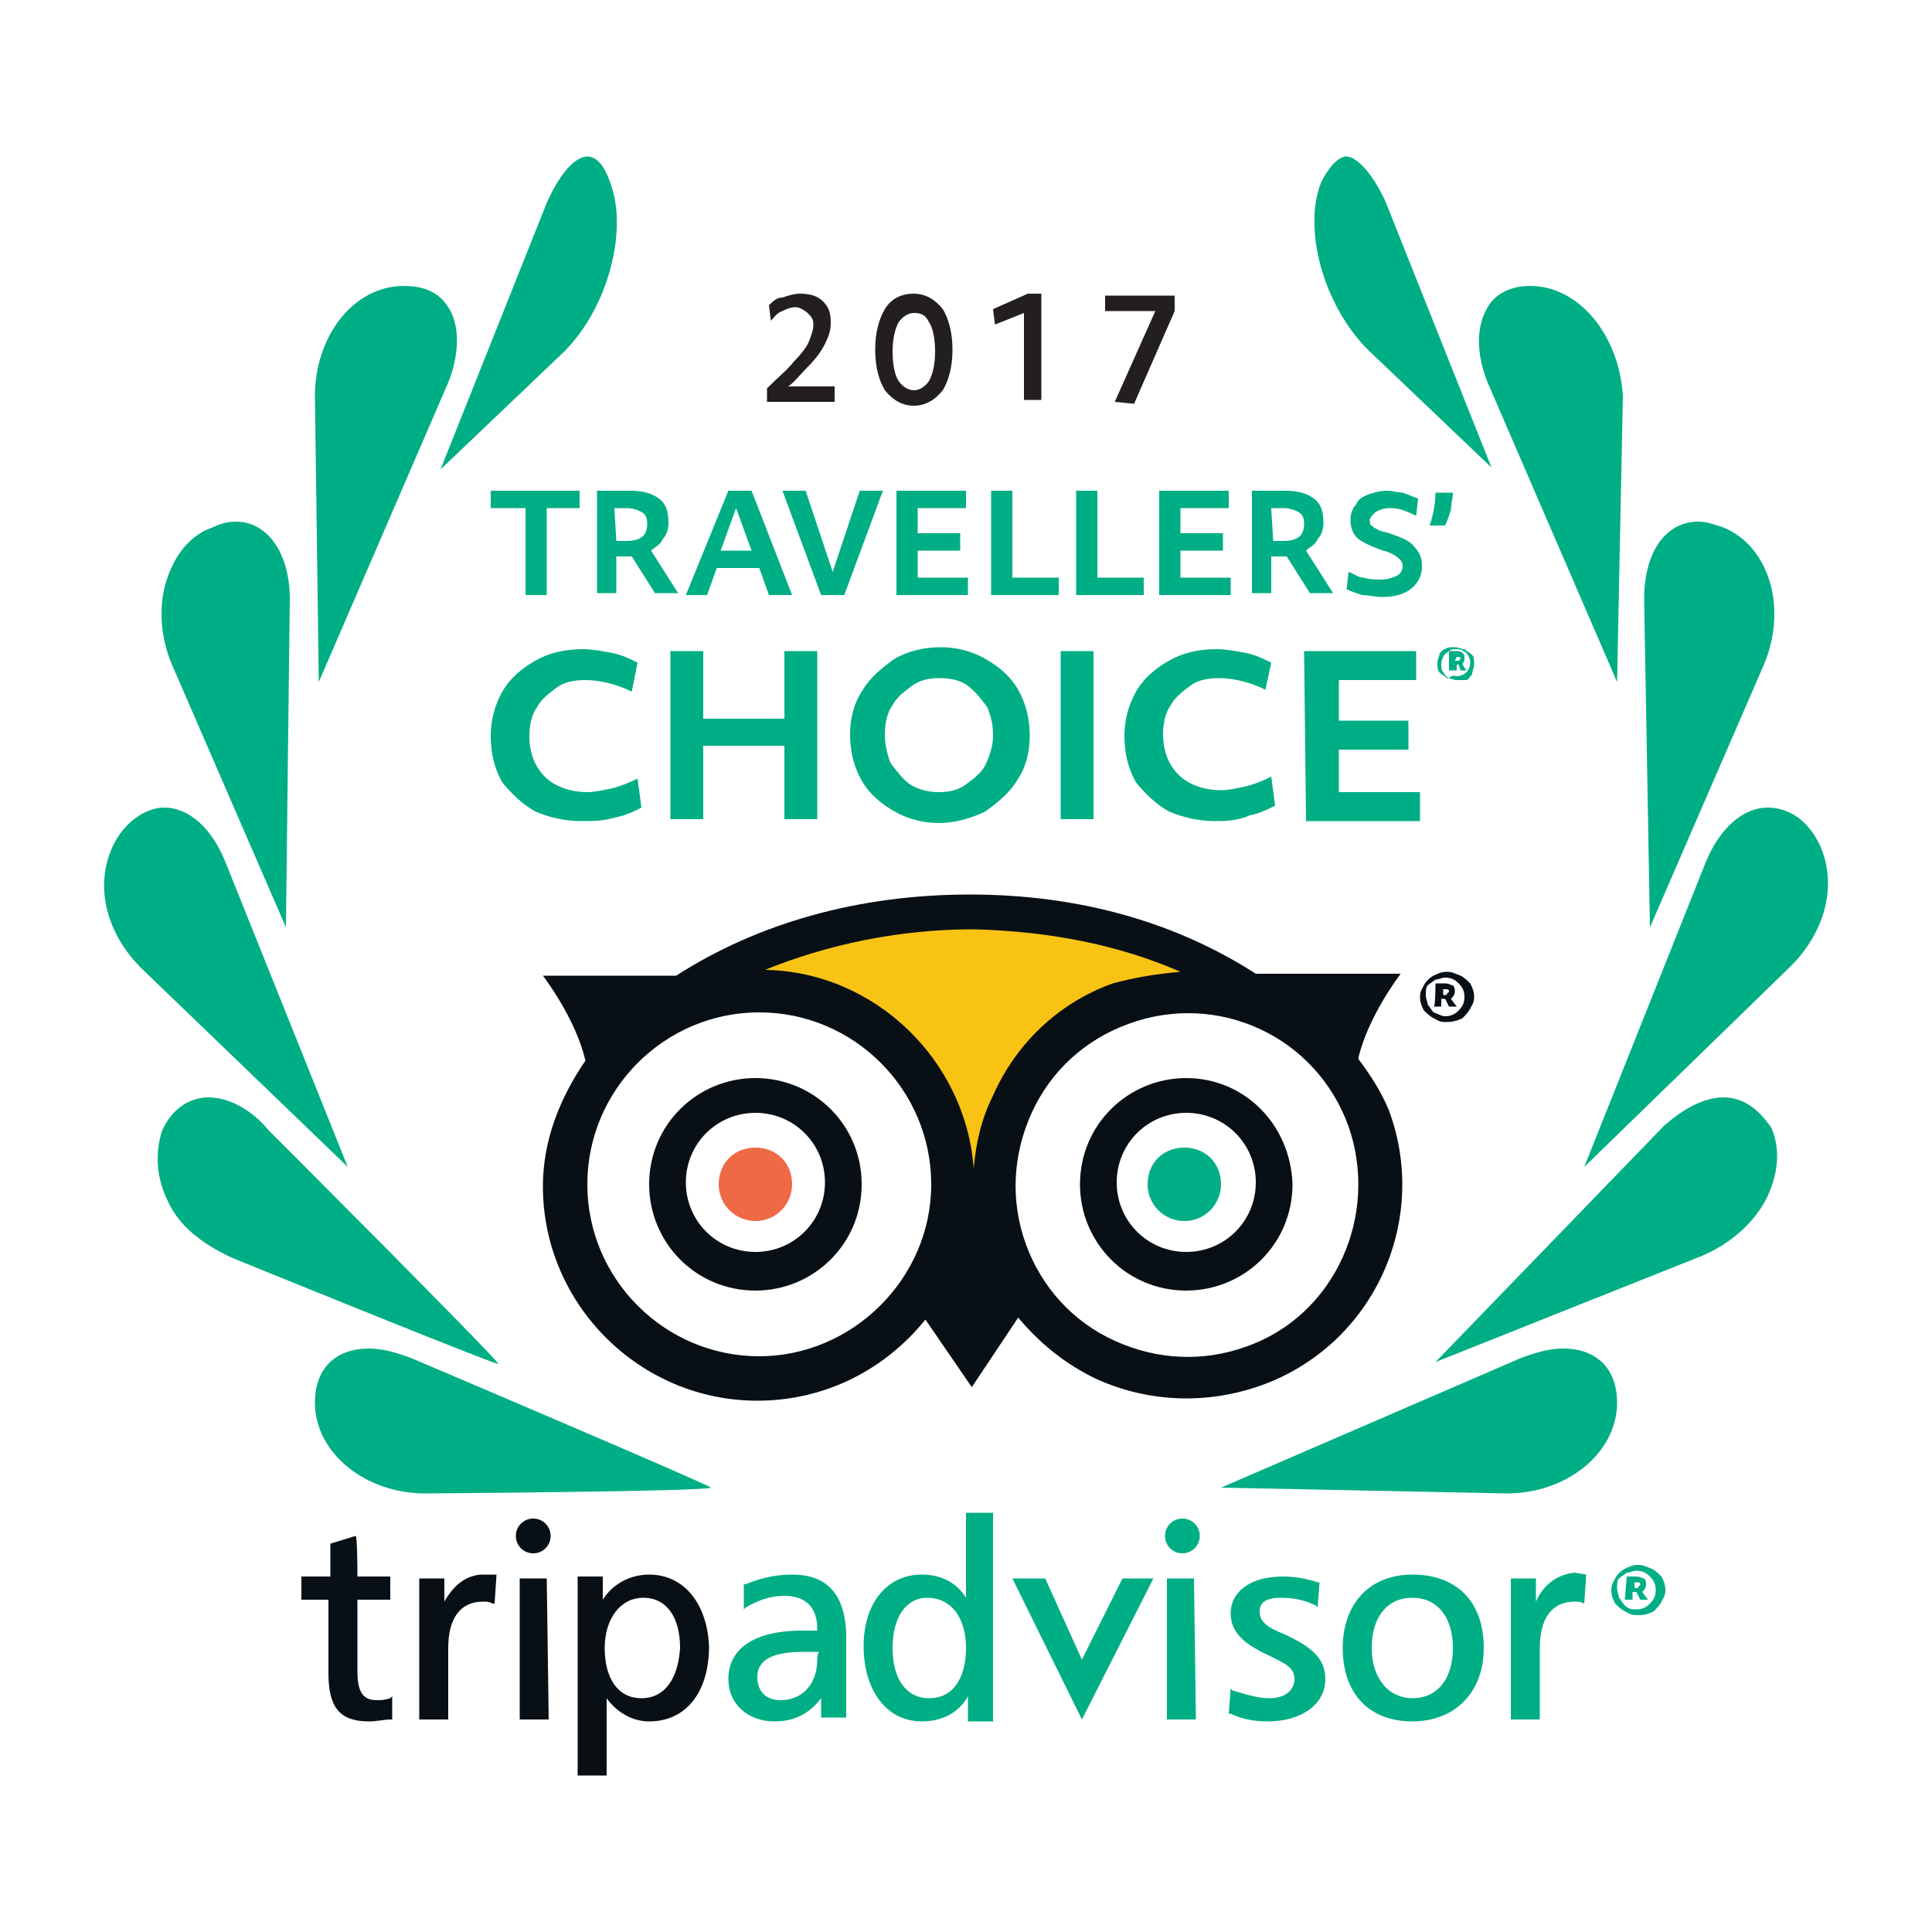 <?xml version="1.0" encoding="utf-8"?>
<!-- Generator: Adobe Illustrator 22.1.0, SVG Export Plug-In . SVG Version: 6.00 Build 0)  -->
<svg version="1.1" id="Layer_1" xmlns="http://www.w3.org/2000/svg" xmlns:xlink="http://www.w3.org/1999/xlink" x="0px" y="0px"
	 viewBox="0 0 100 100" style="enable-background:new 0 0 100 100;" xml:space="preserve">
<style type="text/css">
	.st0{fill:#FFFFFF;}
	.st1{fill:#00AE85;}
	.st2{fill:#091015;}
	.st3{fill:#F9C314;}
	.st4{fill:#EE6945;}
	.st5{fill:#231F20;}
</style>
<rect class="st0" width="100" height="100"/>
<g>
	<g>
		<g>
			<g>
				<path class="st1" d="M19.1,69.8c-1.7,0-2.8,1-2.8,2.8c0,2.6,2.6,4.7,5.7,4.7c0,0,14.6-0.1,14.8-0.3c-0.2-0.2-15.5-6.7-15.5-6.7
					C20.5,70,19.8,69.8,19.1,69.8z"/>
				<path class="st1" d="M20.9,14.8c-2.6,0-4.6,2.6-4.6,5.7l0.2,14.8l6.7-15.5c0.6-1.5,0.6-3,0-3.9C22.7,15.1,21.9,14.8,20.9,14.8z"
					/>
				<path class="st1" d="M91.5,41.8c-1.3,0-2.5,1.1-3.2,2.8L82,60.4L92.7,50c1.1-1.1,1.8-2.5,1.9-3.9c0.1-1.3-0.3-2.6-1.2-3.5
					C92.9,42.1,92.2,41.8,91.5,41.8z"/>
				<path class="st1" d="M8.5,41.8c-0.6,0-1.3,0.3-1.9,0.9c-0.8,0.8-1.3,2.1-1.2,3.5c0.1,1.4,0.8,2.8,1.9,3.9L18,60.4l-6.3-15.7
					C11,42.9,9.8,41.8,8.5,41.8z"/>
				<path class="st1" d="M63.2,77l14.8,0.3c3.1,0,5.7-2.1,5.7-4.7c0-1.7-1-2.8-2.8-2.8c-0.7,0-1.4,0.2-2.2,0.5L63.2,77z"/>
				<path class="st1" d="M79.2,14.8c-1,0-1.8,0.4-2.2,1.1c-0.6,1-0.6,2.4,0,3.9l6.7,15.5l0.3-14.8C83.8,17.3,81.7,14.8,79.2,14.8z"
					/>
				<path class="st1" d="M10.8,56.8c-1,0-1.9,0.6-2.4,1.7C8,59.7,8.1,61,8.7,62.2c0.6,1.3,1.8,2.2,3.3,2.9c0,0,13.5,5.5,13.8,5.5
					c-0.1-0.3-11.9-12.1-11.9-12.1C13,57.4,11.8,56.8,10.8,56.8z"/>
				<path class="st1" d="M89.2,56.8c-1,0-2.1,0.6-3.1,1.5L74.3,70.5L88.1,65c1.4-0.6,2.6-1.6,3.3-2.9c0.6-1.2,0.8-2.5,0.3-3.7
					C91.1,57.5,90.3,56.8,89.2,56.8z"/>
				<path class="st1" d="M69.7,8.1c-0.4,0-0.9,0.5-1.3,1.3c-1,2.4,0.1,6.4,2.4,8.7l6.4,6.1l-5.5-13.8C70.9,8.7,70.1,8.1,69.7,8.1z"
					/>
				<path class="st1" d="M30.4,8.1c-0.5,0-1.3,0.6-2.1,2.4l-5.5,13.8l6.4-6.1c2.3-2.3,3.3-6.3,2.4-8.7C31.3,8.6,30.9,8.1,30.4,8.1z"
					/>
				<path class="st1" d="M12.2,27c-0.4,0-0.8,0.1-1.2,0.3c-1.2,0.4-2,1.5-2.4,2.8c-0.4,1.3-0.3,2.9,0.3,4.3L14.8,48L15,31
					C15,28.7,13.9,27,12.2,27z"/>
				<path class="st1" d="M87.9,27c-1.7,0-2.8,1.6-2.8,4L85.4,48l5.9-13.6c0.6-1.4,0.7-3,0.3-4.3c-0.4-1.3-1.2-2.3-2.4-2.8
					C88.6,27.1,88.3,27,87.9,27z"/>
			</g>
			<g>
				<g>
					<path class="st1" d="M60.3,79.5c0,0.5,0.4,0.9,0.9,0.9c0.5,0,0.9-0.4,0.9-0.9s-0.4-0.9-0.9-0.9C60.7,78.6,60.3,79,60.3,79.5z"
						/>
				</g>
			</g>
			<g>
				<g>
					<g>
						<g>
							<path class="st2" d="M18.4,79.5l-1.3,0.4c0,0,0,1.6,0,1.7c-0.1,0-1.5,0-1.5,0v1.2c0,0,1.3,0,1.4,0c0,0.1,0,3.8,0,3.8
								c0,1.8,0.6,2.5,2.1,2.5c0.4,0,0.8-0.1,1.1-0.1h0.1v-1.2l-0.1,0.1c-0.3,0.1-0.5,0.1-0.7,0.1c-0.7,0-1-0.4-1-1.5
								c0,0,0-3.5,0-3.7c0.1,0,1.7,0,1.7,0v-1.2c0,0-1.5,0-1.7,0C18.5,81.5,18.5,79.4,18.4,79.5L18.4,79.5z"/>
						</g>
					</g>
					<g>
						<g>
							<path class="st2" d="M23,82.9c0-0.4,0-1.2,0-1.2h-1.3V89h1.5v-3.7c0-1.5,0.6-2.4,1.8-2.4c0.2,0,0.3,0,0.5,0.1h0.1l0.1-1.5
								L25,81.5C24.2,81.5,23.5,82,23,82.9z"/>
						</g>
					</g>
					<g>
						<g>
							<g>
								<path class="st2" d="M33.6,81.5c-1,0-1.9,0.5-2.4,1.3c0-0.3,0-1.2,0-1.2h-1.3v10.3h1.5c0,0,0-3.6,0-4
									c0.5,0.7,1.3,1.2,2.2,1.2c1.9,0,3.1-1.5,3.1-3.9C36.6,83,35.4,81.5,33.6,81.5z M33.2,87.9c-1.2,0-1.9-1-1.9-2.6
									c0-1.5,0.8-2.6,2-2.6c1.2,0,1.9,1,1.9,2.6C35.1,86.9,34.4,87.9,33.2,87.9z"/>
							</g>
						</g>
					</g>
				</g>
				<g>
					<g>
						<path class="st2" d="M28.3,81.7h-1.4V89h1.5L28.3,81.7L28.3,81.7z"/>
					</g>
				</g>
				<g>
					<g>
						<g>
							<g>
								<path class="st1" d="M41,81.5c-0.9,0-1.7,0.2-2.4,0.5h-0.1v1.3l0.1-0.1c0.7-0.4,1.3-0.6,2-0.6c1.1,0,1.7,0.6,1.7,1.7v0.1
									c-0.1,0-0.8,0-0.8,0c-2.4,0-3.8,0.9-3.8,2.5c0,1.3,1,2.2,2.4,2.2c1,0,1.8-0.4,2.4-1.2c0,0.3,0,1,0,1h1.3v-4.4
									C43.7,82.5,42.8,81.5,41,81.5z M42.3,85.9c0,1.3-0.8,2.1-1.9,2.1c-0.7,0-1.2-0.4-1.2-1.2c0-0.9,0.8-1.3,2.4-1.3
									c0,0,0.6,0,0.8,0C42.3,85.6,42.3,85.9,42.3,85.9z"/>
							</g>
						</g>
					</g>
					<g>
						<g>
							<g>
								<path class="st1" d="M50,78.2c0,0,0,4.1,0,4.5c-0.5-0.8-1.3-1.2-2.3-1.2c-1.8,0-3,1.5-3,3.7c0,2.3,1.2,3.9,3,3.9
									c1,0,1.9-0.4,2.4-1.3c0,0.4,0,1.3,0,1.3h1.3V78.3H50V78.2z M48.1,87.9c-1.2,0-1.9-1-1.9-2.6s0.7-2.6,1.8-2.6
									c1.2,0,2,1,2,2.6C50,86.9,49.3,87.9,48.1,87.9z"/>
							</g>
						</g>
					</g>
					<g>
						<g>
							<path class="st1" d="M58.1,81.7L56,85.9l-1.9-4.2h-1.7L56,89l3.7-7.3C59.7,81.7,58.1,81.7,58.1,81.7z"/>
						</g>
					</g>
					<g>
						<g>
							<path class="st1" d="M61.8,81.7h-1.4V89h1.5L61.8,81.7C61.9,81.7,61.8,81.7,61.8,81.7z"/>
						</g>
					</g>
					<g>
						<g>
							<path class="st1" d="M63.7,83.5c0,1,0.7,1.6,2,2.2c0.8,0.4,1.3,0.6,1.3,1.2c0,0.6-0.5,1-1.3,1c-0.6,0-1.2-0.2-1.9-0.4
								l-0.1-0.1l-0.1,1.3h0.1c0.6,0.3,1.3,0.4,1.9,0.4c1.8,0,3-0.9,3-2.2c0-1.1-0.8-1.7-2.1-2.3c-1-0.4-1.3-0.7-1.3-1.2
								s0.4-0.7,1.1-0.7c0.6,0,1.2,0.1,1.8,0.4l0.1,0.1l0.1-1.3h-0.1c-0.6-0.2-1.2-0.3-1.8-0.3C64.7,81.6,63.7,82.4,63.7,83.5z"/>
						</g>
					</g>
					<g>
						<g>
							<g>
								<path class="st1" d="M73.1,81.5c-2.2,0-3.6,1.5-3.6,3.8c0,2.4,1.4,3.8,3.6,3.8c2.2,0,3.7-1.5,3.7-3.8
									C76.8,82.9,75.4,81.5,73.1,81.5z M73.1,87.9c-1.2,0-2.1-1-2.1-2.6s0.8-2.6,2.1-2.6c1.3,0,2.1,1,2.1,2.6
									C75.2,86.9,74.4,87.9,73.1,87.9z"/>
							</g>
						</g>
					</g>
					<g>
						<g>
							<path class="st1" d="M79.5,82.9c0-0.4,0-1.2,0-1.2h-1.3V89h1.5v-3.7c0-1.5,0.6-2.4,1.8-2.4c0.2,0,0.3,0,0.5,0.1H82l0.1-1.5
								l-0.6-0.1C80.6,81.5,79.9,82,79.5,82.9z"/>
						</g>
					</g>
				</g>
			</g>
			<g>
				<g>
					<path class="st2" d="M26.7,79.5c0,0.5,0.4,0.9,0.9,0.9c0.5,0,0.9-0.4,0.9-0.9s-0.4-0.9-0.9-0.9S26.7,79,26.7,79.5z"/>
				</g>
			</g>
			<g>
				<g>
					<g>
						<path class="st3" d="M36.4,51.4c4.2-0.5,16-0.9,12.8,16.2l3.7-0.3C51.2,56.8,54.5,51.4,65,50.9C47.6,41.2,37.7,51.3,36.4,51.4
							z"/>
					</g>
				</g>
				<g>
					<g>
						<path class="st0" d="M52.3,64.8c1.9,5.2,7.6,7.8,12.8,5.9c5.2-1.9,7.8-7.6,5.9-12.8s-7.6-7.8-12.8-5.9S50.4,59.7,52.3,64.8z"
							/>
					</g>
				</g>
				<g>
					<g>
						<path class="st0" d="M49.5,61.4c0,5.5-4.5,10-10,10s-10-4.5-10-10s4.5-10,10-10S49.5,55.9,49.5,61.4z"/>
					</g>
				</g>
				<g>
					<g>
						<path class="st4" d="M41,61.3c0,1-0.8,1.9-1.9,1.9c-1,0-1.9-0.8-1.9-1.9s0.8-1.9,1.9-1.9S41,60.2,41,61.3z"/>
					</g>
				</g>
				<g>
					<g>
						<path class="st1" d="M63.2,61.3c0,1-0.8,1.9-1.9,1.9c-1,0-1.9-0.8-1.9-1.9s0.8-1.9,1.9-1.9C62.4,59.4,63.2,60.2,63.2,61.3z"/>
					</g>
				</g>
				<g>
					<g>
						<g>
							<path class="st2" d="M70.3,54.8c0.5-2.2,2.2-4.4,2.2-4.4H65c-4.2-2.7-9.2-4.1-14.8-4.1c-5.8,0-11,1.5-15.2,4.2h-6.9
								c0,0,1.7,2.2,2.2,4.4c-1.3,1.9-2.2,4.1-2.2,6.5c0,6.1,5,11.1,11.1,11.1c3.5,0,6.6-1.6,8.7-4.2l2.4,3.5l2.4-3.6
								c1.1,1.3,2.4,2.4,4.1,3.2c2.7,1.2,5.7,1.3,8.5,0.3c5.8-2.1,8.7-8.5,6.6-14.2C71.5,56.5,70.9,55.6,70.3,54.8z M61.1,50.3
								c-1.2,0.1-2.4,0.3-3.5,0.6c-2.8,1-5,3.1-6.2,5.8c-0.6,1.2-0.9,2.5-1,3.8c-0.4-5.6-5.1-10.2-10.8-10.3
								c3.2-1.3,6.9-2.1,10.8-2.1C54.3,48.2,57.9,48.9,61.1,50.3z M39.3,70.2c-4.9,0-8.9-4-8.9-8.9s4-8.9,8.9-8.9s8.9,4,8.9,8.9
								S44.1,70.2,39.3,70.2z M64.5,69.7c-2.2,0.8-4.6,0.7-6.8-0.3c-2.2-1-3.8-2.8-4.6-5l0,0c-0.8-2.2-0.7-4.6,0.3-6.8
								s2.8-3.8,5-4.6c4.6-1.7,9.7,0.6,11.4,5.3C71.4,62.9,69.1,68.1,64.5,69.7z"/>
						</g>
					</g>
					<g>
						<g>
							<path class="st2" d="M39.1,55.8c-3,0-5.5,2.4-5.5,5.5c0,3,2.4,5.5,5.5,5.5c3,0,5.5-2.4,5.5-5.5
								C44.6,58.2,42.1,55.8,39.1,55.8z M39.1,64.8c-2,0-3.6-1.6-3.6-3.6s1.6-3.6,3.6-3.6s3.6,1.6,3.6,3.6S41.1,64.8,39.1,64.8z"/>
						</g>
					</g>
					<g>
						<g>
							<path class="st2" d="M61.4,55.8c-3,0-5.5,2.4-5.5,5.5c0,3,2.4,5.5,5.5,5.5c3,0,5.5-2.4,5.5-5.5
								C66.8,58.2,64.4,55.8,61.4,55.8z M61.4,64.8c-2,0-3.6-1.6-3.6-3.6s1.6-3.6,3.6-3.6c2,0,3.6,1.6,3.6,3.6
								C65,63.2,63.4,64.8,61.4,64.8z"/>
						</g>
					</g>
				</g>
			</g>
		</g>
	</g>
	<g>
		<path class="st5" d="M39.7,20.8v-0.7c0.6-0.6,1.1-1,1.4-1.4c0.4-0.4,0.7-0.8,0.8-1.1c0.1-0.3,0.2-0.5,0.2-0.8s-0.1-0.4-0.3-0.6
			c-0.1-0.1-0.4-0.3-0.6-0.3c-0.3,0-0.5,0.1-0.7,0.2c-0.3,0.1-0.4,0.3-0.6,0.5l-0.1-0.8c0.2-0.2,0.4-0.4,0.7-0.4
			c0.3-0.1,0.6-0.2,0.9-0.2c0.5,0,0.9,0.1,1.2,0.4c0.3,0.3,0.4,0.6,0.4,1.1c0,0.4-0.1,0.7-0.3,1.1c-0.2,0.4-0.5,0.8-0.9,1.2
			c-0.4,0.4-0.7,0.8-1,1h2.4v0.8C43.2,20.8,39.7,20.8,39.7,20.8z"/>
		<path class="st5" d="M47.3,21c-0.6,0-1.1-0.3-1.5-0.8c-0.3-0.5-0.5-1.2-0.5-2.1c0-0.9,0.2-1.6,0.5-2.1c0.3-0.5,0.8-0.8,1.5-0.8
			c0.6,0,1.1,0.3,1.5,0.8c0.3,0.5,0.5,1.2,0.5,2.1c0,0.9-0.2,1.6-0.5,2.1C48.4,20.7,47.9,21,47.3,21z M47.3,20.2
			c0.3,0,0.6-0.2,0.8-0.5c0.2-0.4,0.3-0.9,0.3-1.5c0-0.6-0.1-1.2-0.3-1.5c-0.2-0.4-0.4-0.5-0.8-0.5c-0.3,0-0.6,0.2-0.8,0.5
			c-0.2,0.4-0.3,0.9-0.3,1.5c0,0.6,0.1,1.2,0.3,1.5C46.7,20,47,20.2,47.3,20.2z"/>
		<path class="st5" d="M53,16.2l-1.5,0.6l-0.1-0.8l1.8-0.8h0.7v5.5H53V16.2z"/>
		<path class="st5" d="M57.7,20.8l2.1-4.7h-2.6v-0.8h3.6v0.8l-2.1,4.8L57.7,20.8z"/>
	</g>
	<g>
		<path class="st1" d="M27.1,26.3h-1.7v-0.9H30v0.9h-1.7v4.5h-1.1V26.3z"/>
		<path class="st1" d="M30.9,25.4h1.7c0.6,0,1.1,0.1,1.5,0.4c0.4,0.3,0.5,0.7,0.5,1.3c0,0.3-0.1,0.6-0.3,0.8
			c-0.1,0.3-0.4,0.4-0.6,0.6l1.4,2.2h-1.2l-1.2-1.9c-0.1,0-0.1,0-0.2,0c-0.1,0-0.1,0-0.1,0h-0.5v1.9h-1
			C30.9,30.8,30.9,25.4,30.9,25.4z M31.9,28h0.5c0.8,0,1.1-0.3,1.1-0.9c0-0.3-0.1-0.5-0.3-0.6s-0.4-0.2-0.8-0.2h-0.6L31.9,28
			L31.9,28z"/>
		<path class="st1" d="M37.7,25.4h1.2l2.1,5.4h-1.2l-0.5-1.4h-2.2l-0.5,1.4h-1.1L37.7,25.4z M38.9,28.5l-0.8-2.2l-0.8,2.2H38.9z"/>
		<path class="st1" d="M40.5,25.4h1.2l1.4,4.2l1.4-4.2h1.2l-2,5.4h-1.2L40.5,25.4z"/>
		<path class="st1" d="M46.5,25.4H50v0.9h-2.5v1.3h2.2v0.9h-2.2v1.4h2.6v0.9h-3.7V25.4z"/>
		<path class="st1" d="M51.3,25.4h1.1v4.5h2.4v0.9h-3.5V25.4z"/>
		<path class="st1" d="M55.7,25.4h1.1v4.5h2.4v0.9h-3.5V25.4z"/>
		<path class="st1" d="M60.1,25.4h3.5v0.9h-2.5v1.3h2.2v0.9h-2.2v1.4h2.6v0.9h-3.7V25.4z"/>
		<path class="st1" d="M64.8,25.4h1.7c0.6,0,1.1,0.1,1.5,0.4c0.4,0.3,0.5,0.7,0.5,1.3c0,0.3-0.1,0.6-0.3,0.8
			c-0.1,0.3-0.4,0.4-0.6,0.6l1.4,2.2h-1.2l-1.2-1.9c-0.1,0-0.1,0-0.2,0c-0.1,0-0.1,0-0.1,0h-0.5v1.9h-1
			C64.8,30.8,64.8,25.4,64.8,25.4z M65.9,28h0.5c0.8,0,1.1-0.3,1.1-0.9c0-0.3-0.1-0.5-0.3-0.6c-0.2-0.1-0.4-0.2-0.8-0.2h-0.6
			L65.9,28L65.9,28z"/>
		<path class="st1" d="M71.5,30.9c-0.3,0-0.7-0.1-1-0.1c-0.3-0.1-0.6-0.2-0.8-0.3l0.1-0.9c0.3,0.1,0.5,0.3,0.8,0.3
			c0.3,0.1,0.6,0.1,0.9,0.1c0.3,0,0.6-0.1,0.8-0.2c0.2-0.1,0.3-0.3,0.3-0.5s-0.1-0.3-0.2-0.4s-0.4-0.3-0.8-0.4
			c-0.6-0.2-1-0.4-1.3-0.6c-0.3-0.3-0.4-0.6-0.4-1c0-0.3,0.1-0.6,0.3-0.8c0.1-0.3,0.4-0.4,0.6-0.5c0.3-0.1,0.6-0.2,1-0.2
			c0.3,0,0.6,0.1,0.8,0.1c0.3,0.1,0.5,0.2,0.8,0.3l-0.1,0.9c-0.2-0.1-0.4-0.2-0.7-0.3c-0.3-0.1-0.5-0.1-0.7-0.1
			c-0.3,0-0.5,0.1-0.7,0.2c-0.1,0.1-0.3,0.3-0.3,0.4c0,0.1,0,0.3,0.1,0.3c0.1,0.1,0.1,0.1,0.3,0.2c0.1,0.1,0.3,0.1,0.6,0.2
			c0.6,0.2,1.1,0.4,1.3,0.7c0.3,0.3,0.4,0.6,0.4,1c0,0.5-0.2,0.9-0.6,1.2C72.6,30.8,72.1,30.9,71.5,30.9z"/>
		<path class="st1" d="M74,27.2c0.2-0.6,0.3-1.2,0.3-1.7h0.9c0,0.3-0.1,0.6-0.1,0.9c-0.1,0.3-0.2,0.6-0.3,0.8
			C74.8,27.2,74,27.2,74,27.2z"/>
	</g>
	<g>
		<path class="st1" d="M30.1,42.5c-0.9,0-1.7-0.2-2.4-0.5c-0.7-0.4-1.2-0.9-1.7-1.5c-0.4-0.7-0.6-1.5-0.6-2.4c0-0.8,0.2-1.6,0.6-2.3
			c0.4-0.7,1-1.2,1.7-1.6c0.7-0.4,1.5-0.6,2.5-0.6c0.4,0,1,0.1,1.5,0.2c0.5,0.1,0.9,0.3,1.3,0.5l-0.3,1.5c-0.8-0.4-1.7-0.6-2.4-0.6
			c-0.6,0-1.1,0.1-1.5,0.4c-0.4,0.3-0.8,0.6-1,1c-0.3,0.4-0.4,1-0.4,1.5c0,0.9,0.3,1.6,0.8,2.1c0.5,0.5,1.3,0.8,2.2,0.8
			c0.4,0,0.8-0.1,1.3-0.2c0.4-0.1,0.9-0.3,1.3-0.5l0.2,1.5c-0.4,0.2-0.8,0.4-1.3,0.5C31.2,42.5,30.7,42.5,30.1,42.5z"/>
		<path class="st1" d="M34.7,33.7h1.7v3.5h4.2v-3.5h1.7v8.7h-1.7v-3.8h-4.2v3.8h-1.7V33.7z"/>
		<path class="st1" d="M48.6,42.6c-0.8,0-1.6-0.2-2.3-0.6c-0.7-0.4-1.3-0.9-1.7-1.6C44.2,39.7,44,38.9,44,38c0-0.8,0.2-1.6,0.6-2.2
			c0.4-0.7,1-1.2,1.7-1.7c0.7-0.4,1.5-0.6,2.4-0.6c0.8,0,1.6,0.2,2.3,0.6c0.7,0.4,1.3,0.9,1.7,1.6c0.4,0.7,0.6,1.5,0.6,2.4
			c0,0.8-0.2,1.6-0.6,2.2c-0.4,0.7-1,1.2-1.7,1.7C50.4,42.3,49.5,42.6,48.6,42.6z M48.6,41c0.5,0,1-0.1,1.4-0.4c0.4-0.3,0.8-0.6,1-1
			s0.4-1,0.4-1.5c0-0.6-0.1-1-0.3-1.5c-0.3-0.4-0.6-0.8-1-1.1c-0.4-0.3-0.9-0.4-1.5-0.4c-0.5,0-1,0.1-1.4,0.4c-0.4,0.3-0.8,0.6-1,1
			c-0.3,0.4-0.4,1-0.4,1.5s0.1,1,0.3,1.5c0.3,0.4,0.6,0.8,1,1.1C47.6,40.9,48.1,41,48.6,41z"/>
		<path class="st1" d="M54.9,33.7h1.7v8.7h-1.7V33.7z"/>
		<path class="st1" d="M62.9,42.5c-0.9,0-1.7-0.2-2.4-0.5c-0.7-0.4-1.2-0.9-1.7-1.5c-0.4-0.7-0.6-1.5-0.6-2.4c0-0.8,0.2-1.6,0.6-2.3
			s1-1.2,1.7-1.6c0.7-0.4,1.5-0.6,2.5-0.6c0.4,0,1,0.1,1.5,0.2s0.9,0.3,1.3,0.5l-0.3,1.4c-0.8-0.4-1.7-0.6-2.4-0.6
			c-0.6,0-1.1,0.1-1.5,0.4c-0.4,0.3-0.8,0.6-1,1c-0.3,0.4-0.4,1-0.4,1.5c0,0.9,0.3,1.6,0.8,2.1c0.5,0.5,1.3,0.8,2.2,0.8
			c0.4,0,0.8-0.1,1.3-0.2c0.4-0.1,0.9-0.3,1.3-0.5l0.2,1.5c-0.4,0.2-0.8,0.4-1.3,0.5C64,42.5,63.4,42.5,62.9,42.5z"/>
		<path class="st1" d="M67.5,33.7h5.8v1.5h-4v2.1h3.6v1.5h-3.6v2.2h4.2v1.5h-5.9L67.5,33.7L67.5,33.7z"/>
	</g>
	<g>
		<path class="st1" d="M75.4,35.2c-0.2,0-0.3-0.1-0.5-0.1c-0.1-0.1-0.3-0.2-0.4-0.3c-0.1-0.1-0.1-0.3-0.1-0.5c0-0.2,0.1-0.3,0.1-0.4
			s0.2-0.3,0.3-0.3c0.1-0.1,0.3-0.1,0.5-0.1c0.2,0,0.3,0.1,0.5,0.1c0.1,0.1,0.3,0.2,0.4,0.3c0.1,0.1,0.1,0.3,0.1,0.5
			c0,0.2-0.1,0.3-0.1,0.5c-0.1,0.1-0.2,0.3-0.3,0.3C75.8,35.2,75.6,35.2,75.4,35.2z M75.4,35c0.2,0,0.4-0.1,0.5-0.2s0.2-0.3,0.2-0.5
			c0-0.2-0.1-0.4-0.2-0.5c-0.1-0.1-0.3-0.2-0.5-0.2c-0.1,0-0.3,0-0.4,0.1c-0.1,0.1-0.2,0.1-0.3,0.3s-0.1,0.3-0.1,0.4
			c0,0.1,0,0.3,0.1,0.4c0.1,0.1,0.1,0.2,0.3,0.3C75.2,34.9,75.3,35,75.4,35z M75,33.7h0.4c0.1,0,0.2,0,0.3,0.1
			c0.1,0.1,0.1,0.1,0.1,0.3s-0.1,0.2-0.1,0.3l0.2,0.3h-0.3l-0.1-0.3h-0.1v0.3H75V33.7z M75.3,34.2L75.3,34.2c0.1,0,0.1,0,0.2,0
			l0.1-0.1c0-0.1-0.1-0.1-0.1-0.1h-0.1L75.3,34.2L75.3,34.2z"/>
	</g>
	<g>
		<path class="st2" d="M74.8,52.9c-0.3,0-0.4-0.1-0.6-0.2c-0.2-0.1-0.4-0.3-0.5-0.4c-0.1-0.2-0.2-0.4-0.2-0.7c0-0.3,0.1-0.4,0.2-0.6
			c0.1-0.2,0.3-0.4,0.5-0.5c0.2-0.1,0.4-0.2,0.7-0.2s0.4,0.1,0.7,0.2c0.2,0.1,0.4,0.3,0.5,0.4c0.1,0.2,0.2,0.4,0.2,0.7
			s-0.1,0.4-0.2,0.6s-0.3,0.4-0.4,0.5C75.3,52.9,75,52.9,74.8,52.9z M74.8,52.6c0.3,0,0.5-0.1,0.7-0.3c0.2-0.2,0.3-0.4,0.3-0.7
			c0-0.3-0.1-0.5-0.3-0.7c-0.2-0.2-0.4-0.3-0.7-0.3c-0.2,0-0.3,0.1-0.5,0.1c-0.1,0.1-0.3,0.2-0.4,0.3c-0.1,0.1-0.1,0.3-0.1,0.5
			s0.1,0.4,0.1,0.5c0.1,0.1,0.2,0.3,0.3,0.4C74.5,52.5,74.6,52.6,74.8,52.6z M74.3,50.9h0.5c0.2,0,0.3,0.1,0.4,0.1
			c0.1,0.1,0.1,0.2,0.1,0.3c0,0.2-0.1,0.3-0.2,0.4l0.3,0.4H75l-0.2-0.4h-0.2v0.4h-0.4C74.3,52.2,74.3,50.9,74.3,50.9z M74.7,51.5
			h0.1c0.1,0,0.1,0,0.1-0.1c0.1,0,0.1-0.1,0.1-0.1c0-0.1-0.1-0.1-0.2-0.1h-0.1C74.7,51.2,74.7,51.5,74.7,51.5z"/>
	</g>
	<g>
		<path class="st1" d="M84.7,83.6c-0.3,0-0.4-0.1-0.6-0.2c-0.2-0.1-0.4-0.3-0.5-0.4c-0.1-0.2-0.2-0.4-0.2-0.7s0.1-0.4,0.2-0.6
			c0.1-0.2,0.3-0.4,0.5-0.5c0.2-0.1,0.4-0.2,0.7-0.2c0.3,0,0.4,0.1,0.7,0.2c0.2,0.1,0.4,0.3,0.5,0.4c0.1,0.2,0.2,0.4,0.2,0.7
			c0,0.3-0.1,0.4-0.2,0.6c-0.1,0.2-0.3,0.4-0.4,0.5C85.2,83.6,85,83.6,84.7,83.6z M84.7,83.3c0.3,0,0.5-0.1,0.7-0.3
			c0.2-0.2,0.3-0.4,0.3-0.7c0-0.3-0.1-0.5-0.3-0.7s-0.4-0.3-0.7-0.3c-0.2,0-0.3,0.1-0.5,0.1c-0.1,0.1-0.3,0.2-0.4,0.3
			c-0.1,0.1-0.1,0.3-0.1,0.5s0.1,0.4,0.1,0.5c0.1,0.1,0.2,0.3,0.3,0.4C84.3,83.3,84.5,83.3,84.7,83.3z M84.2,81.6h0.5
			c0.2,0,0.3,0.1,0.4,0.1c0.1,0.1,0.1,0.2,0.1,0.3c0,0.2-0.1,0.3-0.2,0.4l0.3,0.4h-0.4l-0.2-0.4h-0.2v0.4h-0.4L84.2,81.6L84.2,81.6z
			 M84.6,82.2h0.1c0.1,0,0.1,0,0.1-0.1c0.1,0,0.1-0.1,0.1-0.1c0-0.1-0.1-0.1-0.2-0.1h-0.1V82.2z"/>
	</g>
</g>
</svg>
